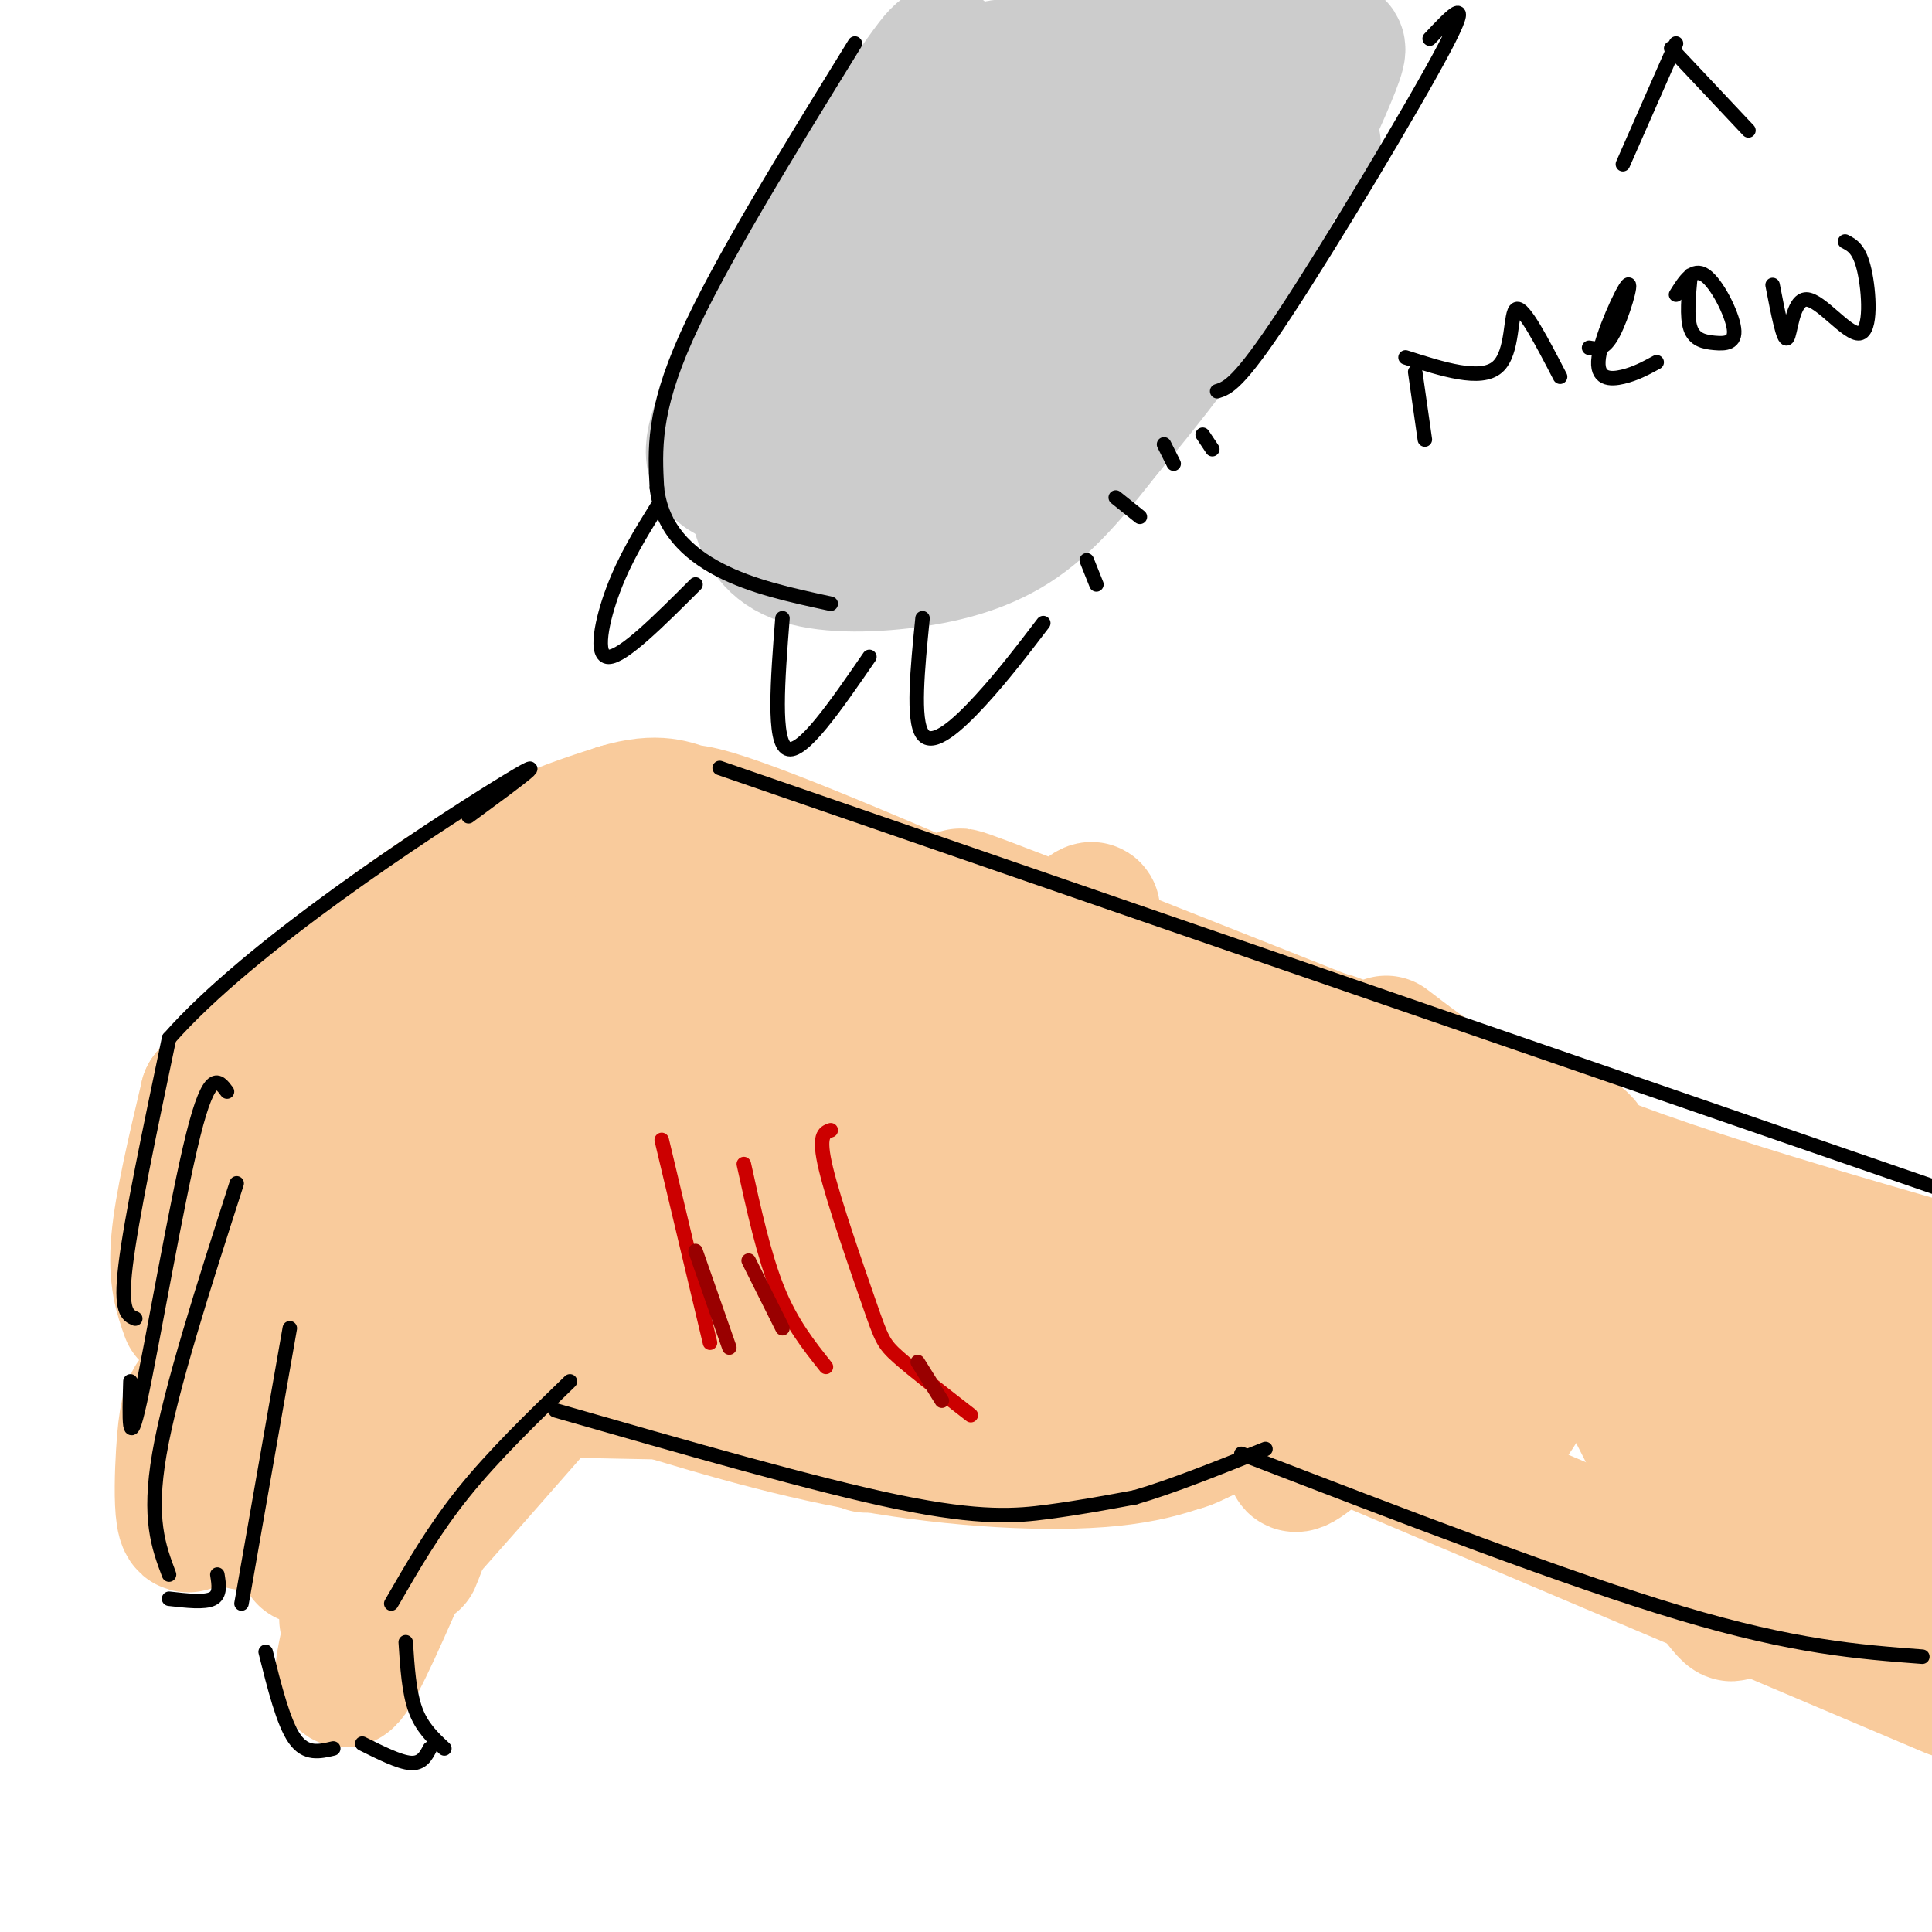 <svg viewBox='0 0 400 400' version='1.1' xmlns='http://www.w3.org/2000/svg' xmlns:xlink='http://www.w3.org/1999/xlink'><g fill='none' stroke='#f9cb9c' stroke-width='28' stroke-linecap='round' stroke-linejoin='round'><path d='M39,272c-1.333,-3.750 -2.667,-7.500 -2,-15c0.667,-7.500 3.333,-18.750 6,-30'/><path d='M43,227c10.222,-13.244 32.778,-31.356 49,-42c16.222,-10.644 26.111,-13.822 36,-17'/><path d='M128,168c8.491,-2.582 11.719,-0.537 14,0c2.281,0.537 3.614,-0.432 29,10c25.386,10.432 74.825,32.266 94,41c19.175,8.734 8.088,4.367 -3,0'/><path d='M262,219c-3.000,0.000 -9.000,0.000 -15,0'/><path d='M40,290c-0.754,1.455 -1.509,2.909 -2,11c-0.491,8.091 -0.719,22.818 4,9c4.719,-13.818 14.386,-56.182 20,-76c5.614,-19.818 7.175,-17.091 10,-18c2.825,-0.909 6.912,-5.455 11,-10'/><path d='M83,206c-10.411,22.827 -41.940,84.894 -37,81c4.940,-3.894 46.347,-73.750 57,-91c10.653,-17.250 -9.449,18.106 -26,53c-16.551,34.894 -29.550,69.326 -26,66c3.550,-3.326 23.650,-44.411 37,-68c13.350,-23.589 19.949,-29.684 29,-39c9.051,-9.316 20.552,-21.854 19,-18c-1.552,3.854 -16.158,24.101 -28,44c-11.842,19.899 -20.921,39.449 -30,59'/><path d='M78,293c-10.119,19.603 -20.415,39.109 -11,24c9.415,-15.109 38.543,-64.835 44,-73c5.457,-8.165 -12.757,25.232 -25,55c-12.243,29.768 -18.515,55.909 -13,47c5.515,-8.909 22.818,-52.868 35,-78c12.182,-25.132 19.245,-31.437 18,-28c-1.245,3.437 -10.797,16.618 -20,35c-9.203,18.382 -18.058,41.966 -20,47c-1.942,5.034 3.029,-8.483 8,-22'/><path d='M94,300c1.997,-6.201 2.991,-10.703 10,-24c7.009,-13.297 20.035,-35.389 32,-49c11.965,-13.611 22.870,-18.741 28,-21c5.130,-2.259 4.485,-1.648 9,0c4.515,1.648 14.191,4.331 4,14c-10.191,9.669 -40.247,26.323 -63,45c-22.753,18.677 -38.202,39.377 -29,34c9.202,-5.377 43.054,-36.832 65,-55c21.946,-18.168 31.984,-23.048 23,-13c-8.984,10.048 -36.992,35.024 -65,60'/><path d='M108,291c-17.135,19.245 -27.471,37.357 -32,43c-4.529,5.643 -3.249,-1.184 13,-21c16.249,-19.816 47.469,-52.621 40,-43c-7.469,9.621 -53.626,61.667 -57,65c-3.374,3.333 36.036,-42.048 50,-58c13.964,-15.952 2.482,-2.476 -9,11'/><path d='M113,288c-8.349,7.981 -24.723,22.433 -33,28c-8.277,5.567 -8.458,2.249 -7,-3c1.458,-5.249 4.554,-12.429 10,-18c5.446,-5.571 13.243,-9.535 28,-14c14.757,-4.465 36.473,-9.433 52,-11c15.527,-1.567 24.865,0.267 26,1c1.135,0.733 -5.932,0.367 -13,0'/><path d='M78,290c2.494,-0.637 4.988,-1.274 -2,-2c-6.988,-0.726 -23.458,-1.542 5,-1c28.458,0.542 101.845,2.440 135,2c33.155,-0.440 26.077,-3.220 19,-6'/><path d='M127,285c17.397,5.386 34.794,10.772 53,14c18.206,3.228 37.220,4.298 50,3c12.780,-1.298 19.325,-4.965 27,-9c7.675,-4.035 16.478,-8.439 21,-12c4.522,-3.561 4.761,-6.281 5,-9'/><path d='M140,185c-7.329,23.720 -14.657,47.441 -6,41c8.657,-6.441 33.301,-43.042 37,-42c3.699,1.042 -13.547,39.729 -15,48c-1.453,8.271 12.887,-13.872 20,-23c7.113,-9.128 6.999,-5.240 9,-5c2.001,0.240 6.116,-3.166 0,10c-6.116,13.166 -22.462,42.905 -26,49c-3.538,6.095 5.731,-11.452 15,-29'/><path d='M174,234c11.136,-17.441 31.476,-46.542 27,-36c-4.476,10.542 -33.768,60.729 -36,68c-2.232,7.271 22.595,-28.374 40,-52c17.405,-23.626 27.388,-35.234 17,-16c-10.388,19.234 -41.145,69.310 -41,75c0.145,5.690 31.193,-33.007 47,-51c15.807,-17.993 16.373,-15.284 8,-2c-8.373,13.284 -25.687,37.142 -43,61'/><path d='M193,281c-12.379,16.451 -21.827,27.078 -3,8c18.827,-19.078 65.928,-67.861 66,-63c0.072,4.861 -46.887,63.368 -46,67c0.887,3.632 49.619,-47.610 60,-54c10.381,-6.390 -17.589,32.071 -30,49c-12.411,16.929 -9.265,12.327 2,2c11.265,-10.327 30.647,-26.379 37,-30c6.353,-3.621 -0.324,5.190 -7,14'/><path d='M272,274c-6.630,9.340 -19.705,25.689 -15,19c4.705,-6.689 27.190,-36.416 31,-38c3.810,-1.584 -11.054,24.976 -16,33c-4.946,8.024 0.027,-2.488 5,-13'/><path d='M260,249c-6.833,-4.750 -13.667,-9.500 -1,-3c12.667,6.500 44.833,24.250 77,42'/><path d='M265,219c4.756,-0.156 9.511,-0.311 10,-2c0.489,-1.689 -3.289,-4.911 16,7c19.289,11.911 61.644,38.956 104,66'/><path d='M254,232c-10.609,34.364 -21.217,68.729 -10,67c11.217,-1.729 44.260,-39.551 58,-54c13.740,-14.449 8.178,-5.524 -4,12c-12.178,17.524 -30.971,43.646 -30,46c0.971,2.354 21.705,-19.060 35,-31c13.295,-11.940 19.151,-14.407 21,-12c1.849,2.407 -0.310,9.686 -3,17c-2.690,7.314 -5.911,14.661 -10,19c-4.089,4.339 -9.044,5.669 -14,7'/><path d='M253,286c0.000,0.000 151.000,64.000 151,64'/><path d='M317,250c16.583,32.167 33.167,64.333 39,77c5.833,12.667 0.917,5.833 -4,-1'/><path d='M344,267c13.500,19.333 27.000,38.667 32,48c5.000,9.333 1.500,8.667 -2,8'/><path d='M373,286c11.156,15.489 22.311,30.978 27,38c4.689,7.022 2.911,5.578 1,5c-1.911,-0.578 -3.956,-0.289 -6,0'/><path d='M287,216c11.178,8.556 22.356,17.111 53,28c30.644,10.889 80.756,24.111 100,30c19.244,5.889 7.622,4.444 -4,3'/><path d='M236,208c0.000,0.000 -14.000,-7.000 -14,-7'/><path d='M213,192c-11.949,-5.239 -23.898,-10.478 -2,-2c21.898,8.478 77.643,30.675 101,40c23.357,9.325 14.327,5.780 11,6c-3.327,0.220 -0.951,4.206 4,7c4.951,2.794 12.475,4.397 20,6'/><path d='M296,244c0.000,0.000 103.000,39.000 103,39'/></g>
<g fill='none' stroke='#cccccc' stroke-width='28' stroke-linecap='round' stroke-linejoin='round'><path d='M192,19c2.868,-6.233 5.737,-12.465 -1,-3c-6.737,9.465 -23.079,34.628 -31,48c-7.921,13.372 -7.422,14.954 -9,19c-1.578,4.046 -5.235,10.556 -2,14c3.235,3.444 13.361,3.824 25,-1c11.639,-4.824 24.790,-14.850 34,-23c9.210,-8.150 14.480,-14.425 19,-24c4.520,-9.575 8.292,-22.450 6,-22c-2.292,0.450 -10.646,14.225 -19,28'/><path d='M214,55c-7.144,9.730 -15.503,20.055 -22,25c-6.497,4.945 -11.131,4.510 -14,3c-2.869,-1.510 -3.973,-4.095 -5,-6c-1.027,-1.905 -1.976,-3.131 0,-10c1.976,-6.869 6.876,-19.382 16,-31c9.124,-11.618 22.473,-22.342 29,-27c6.527,-4.658 6.231,-3.251 7,-1c0.769,2.251 2.601,5.347 3,9c0.399,3.653 -0.636,7.864 -4,15c-3.364,7.136 -9.057,17.197 -15,25c-5.943,7.803 -12.138,13.348 -18,18c-5.862,4.652 -11.392,8.409 -15,10c-3.608,1.591 -5.293,1.015 -8,1c-2.707,-0.015 -6.437,0.532 0,-12c6.437,-12.532 23.041,-38.143 31,-50c7.959,-11.857 7.274,-9.959 10,-10c2.726,-0.041 8.863,-2.020 15,-4'/><path d='M224,10c3.000,1.769 3.000,8.192 3,12c-0.000,3.808 0.000,5.000 -8,14c-8.000,9.000 -24.000,25.808 -31,32c-7.000,6.192 -5.000,1.769 0,-5c5.000,-6.769 13.000,-15.885 21,-25'/><path d='M157,96c-0.364,2.735 -0.727,5.470 0,9c0.727,3.530 2.545,7.853 8,10c5.455,2.147 14.545,2.116 23,1c8.455,-1.116 16.273,-3.319 23,-8c6.727,-4.681 12.364,-11.841 18,-19'/><path d='M229,89c8.064,-9.523 19.223,-23.831 28,-38c8.777,-14.169 15.171,-28.199 18,-35c2.829,-6.801 2.094,-6.372 1,-6c-1.094,0.372 -2.547,0.686 -4,1'/><path d='M213,74c13.253,-18.763 26.506,-37.525 38,-52c11.494,-14.475 21.229,-24.662 11,-9c-10.229,15.662 -40.420,57.175 -52,75c-11.580,17.825 -4.548,11.964 9,-2c13.548,-13.964 33.611,-36.032 44,-47c10.389,-10.968 11.105,-10.838 5,-7c-6.105,3.838 -19.030,11.382 -34,24c-14.970,12.618 -31.985,30.309 -49,48'/><path d='M185,104c-1.756,-0.978 18.356,-27.422 33,-45c14.644,-17.578 23.822,-26.289 33,-35'/><path d='M227,21c11.711,-6.111 23.422,-12.222 19,-12c-4.422,0.222 -24.978,6.778 -25,7c-0.022,0.222 20.489,-5.889 41,-12'/></g>
<g fill='none' stroke='#000000' stroke-width='3' stroke-linecap='round' stroke-linejoin='round'><path d='M136,105c-3.289,5.289 -6.578,10.578 -9,17c-2.422,6.422 -3.978,13.978 -1,14c2.978,0.022 10.489,-7.489 18,-15'/><path d='M162,128c-1.000,12.833 -2.000,25.667 1,27c3.000,1.333 10.000,-8.833 17,-19'/><path d='M191,128c-1.044,10.556 -2.089,21.111 0,24c2.089,2.889 7.311,-1.889 12,-7c4.689,-5.111 8.844,-10.556 13,-16'/><path d='M177,9c-14.083,22.833 -28.167,45.667 -35,61c-6.833,15.333 -6.417,23.167 -6,31'/><path d='M136,101c0.933,8.289 6.267,13.511 13,17c6.733,3.489 14.867,5.244 23,7'/><path d='M225,116c0.000,0.000 2.000,5.000 2,5'/><path d='M231,103c0.000,0.000 5.000,4.000 5,4'/><path d='M241,92c0.000,0.000 2.000,4.000 2,4'/><path d='M249,90c0.000,0.000 2.000,3.000 2,3'/><path d='M252,81c2.178,-0.689 4.356,-1.378 14,-16c9.644,-14.622 26.756,-43.178 33,-55c6.244,-11.822 1.622,-6.911 -3,-2'/><path d='M293,77c0.000,0.000 2.000,14.000 2,14'/><path d='M291,74c7.778,2.489 15.556,4.978 19,2c3.444,-2.978 2.556,-11.422 4,-12c1.444,-0.578 5.222,6.711 9,14'/><path d='M329,72c1.563,0.282 3.126,0.565 5,-3c1.874,-3.565 4.059,-10.976 3,-10c-1.059,0.976 -5.362,10.340 -6,15c-0.638,4.660 2.389,4.617 5,4c2.611,-0.617 4.805,-1.809 7,-3'/><path d='M350,57c-0.407,4.313 -0.813,8.625 0,11c0.813,2.375 2.847,2.812 5,3c2.153,0.188 4.426,0.128 4,-3c-0.426,-3.128 -3.550,-9.322 -6,-11c-2.450,-1.678 -4.225,1.161 -6,4'/><path d='M367,59c1.134,5.861 2.268,11.722 3,11c0.732,-0.722 1.062,-8.029 4,-8c2.938,0.029 8.483,7.392 11,7c2.517,-0.392 2.005,-8.541 1,-13c-1.005,-4.459 -2.502,-5.230 -4,-6'/><path d='M347,9c0.000,0.000 -11.000,25.000 -11,25'/><path d='M346,10c0.000,0.000 16.000,17.000 16,17'/><path d='M28,273c-1.583,-0.667 -3.167,-1.333 -2,-11c1.167,-9.667 5.083,-28.333 9,-47'/><path d='M35,215c16.778,-19.133 54.222,-43.467 68,-52c13.778,-8.533 3.889,-1.267 -6,6'/><path d='M47,226c-1.778,-2.400 -3.556,-4.800 -7,9c-3.444,13.800 -8.556,43.800 -11,55c-2.444,11.200 -2.222,3.600 -2,-4'/><path d='M49,245c-6.833,21.250 -13.667,42.500 -16,56c-2.333,13.500 -0.167,19.250 2,25'/><path d='M35,331c3.667,0.417 7.333,0.833 9,0c1.667,-0.833 1.333,-2.917 1,-5'/><path d='M60,275c0.000,0.000 -10.000,57.000 -10,57'/><path d='M55,342c1.833,7.333 3.667,14.667 6,18c2.333,3.333 5.167,2.667 8,2'/><path d='M75,361c3.833,1.917 7.667,3.833 10,4c2.333,0.167 3.167,-1.417 4,-3'/><path d='M84,340c0.333,5.167 0.667,10.333 2,14c1.333,3.667 3.667,5.833 6,8'/><path d='M81,332c4.417,-7.667 8.833,-15.333 15,-23c6.167,-7.667 14.083,-15.333 22,-23'/><path d='M115,292c26.933,7.733 53.867,15.467 71,19c17.133,3.533 24.467,2.867 31,2c6.533,-0.867 12.267,-1.933 18,-3'/><path d='M235,310c7.500,-2.167 17.250,-6.083 27,-10'/><path d='M257,301c33.750,13.000 67.500,26.000 91,33c23.500,7.000 36.750,8.000 50,9'/><path d='M149,159c0.000,0.000 287.000,99.000 287,99'/></g>
<g fill='none' stroke='#cc0000' stroke-width='3' stroke-linecap='round' stroke-linejoin='round'><path d='M137,236c0.000,0.000 10.000,42.000 10,42'/><path d='M154,241c2.083,9.500 4.167,19.000 7,26c2.833,7.000 6.417,11.500 10,16'/><path d='M172,234c-1.351,0.470 -2.702,0.940 -1,8c1.702,7.060 6.458,20.708 9,28c2.542,7.292 2.869,8.226 6,11c3.131,2.774 9.065,7.387 15,12'/></g>
<g fill='none' stroke='#990000' stroke-width='3' stroke-linecap='round' stroke-linejoin='round'><path d='M144,259c0.000,0.000 7.000,20.000 7,20'/><path d='M155,261c0.000,0.000 7.000,14.000 7,14'/><path d='M190,282c0.000,0.000 5.000,8.000 5,8'/></g>
</svg>